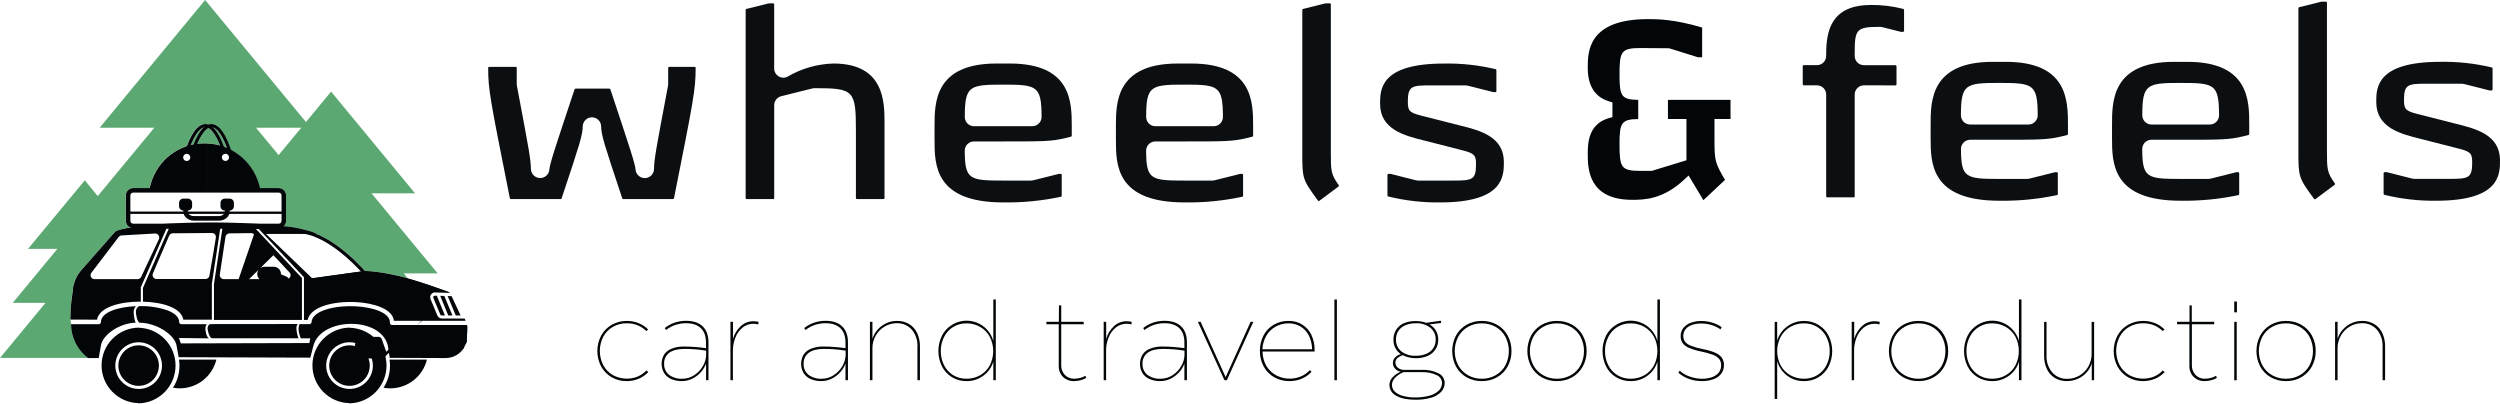 <svg width="235" height="38" viewBox="0 0 235 38" fill="none" xmlns="http://www.w3.org/2000/svg">
<g clip-path="url(#clip0_166_1985)">
<g opacity="0.98">
<path opacity="0.98" d="M48.015 18.712H52.707C52.726 18.711 52.744 18.705 52.76 18.694C52.775 18.682 52.786 18.667 52.792 18.649C54.557 13.351 54.753 12.74 54.78 11.85C54.791 11.628 54.886 11.419 55.047 11.266C55.208 11.113 55.421 11.027 55.643 11.027C55.865 11.027 56.078 11.113 56.239 11.266C56.4 11.419 56.496 11.628 56.506 11.85C56.533 12.74 56.729 13.351 58.494 18.649C58.5 18.666 58.512 18.682 58.527 18.693C58.542 18.704 58.56 18.711 58.579 18.712H63.267C63.288 18.711 63.308 18.703 63.324 18.689C63.34 18.676 63.352 18.657 63.356 18.637C65.23 9.216 65.38 8.445 65.392 6.376C65.393 6.364 65.391 6.352 65.386 6.341C65.382 6.33 65.375 6.32 65.366 6.311C65.358 6.303 65.348 6.296 65.336 6.292C65.325 6.287 65.313 6.285 65.301 6.285H62.901C62.877 6.285 62.854 6.295 62.837 6.311C62.82 6.328 62.81 6.35 62.809 6.374V7.896C62.81 7.952 62.805 8.006 62.793 8.06C61.644 14.153 61.496 14.943 61.478 15.888C61.474 16.11 61.386 16.322 61.231 16.481C61.076 16.639 60.866 16.733 60.644 16.742C60.422 16.75 60.205 16.674 60.038 16.528C59.871 16.382 59.766 16.177 59.745 15.957C59.684 15.349 59.316 14.226 57.373 8.392C57.367 8.374 57.355 8.358 57.339 8.346C57.324 8.335 57.305 8.328 57.286 8.328H54.096C54.077 8.329 54.058 8.335 54.043 8.347C54.028 8.358 54.017 8.374 54.011 8.392C52.067 14.226 51.699 15.343 51.638 15.957C51.618 16.17 51.518 16.368 51.36 16.512C51.201 16.656 50.994 16.736 50.78 16.736C50.552 16.736 50.334 16.648 50.17 16.49C50.007 16.331 49.912 16.115 49.906 15.888C49.887 14.936 49.74 14.153 48.588 8.058C48.578 8.005 48.573 7.951 48.574 7.896V6.374C48.573 6.35 48.563 6.328 48.546 6.311C48.529 6.295 48.506 6.285 48.483 6.285H45.981C45.969 6.285 45.957 6.287 45.947 6.292C45.936 6.296 45.926 6.303 45.918 6.311C45.9 6.329 45.89 6.352 45.89 6.376C45.89 8.445 46.052 9.21 47.926 18.637C47.93 18.657 47.942 18.676 47.958 18.689C47.974 18.703 47.994 18.711 48.015 18.712Z" fill="#020608"/>
<path opacity="0.98" d="M83.055 18.712C83.078 18.712 83.101 18.702 83.117 18.685C83.134 18.669 83.144 18.646 83.144 18.622V11.556C83.144 9.605 83.144 5.971 78.344 5.971C76.838 6.012 75.366 6.43 74.063 7.186C73.933 7.263 73.786 7.303 73.635 7.303C73.484 7.303 73.337 7.263 73.207 7.186C73.075 7.11 72.965 7.001 72.888 6.869C72.812 6.737 72.772 6.587 72.772 6.435V0.403C72.772 0.379 72.762 0.357 72.746 0.34C72.729 0.323 72.706 0.314 72.683 0.314H72.278L70.161 0.84C70.141 0.845 70.124 0.856 70.111 0.872C70.099 0.888 70.092 0.907 70.092 0.927V18.622C70.092 18.646 70.102 18.669 70.119 18.686C70.136 18.702 70.159 18.712 70.183 18.712H72.687C72.698 18.712 72.71 18.709 72.721 18.705C72.732 18.7 72.742 18.694 72.75 18.685C72.758 18.677 72.765 18.667 72.769 18.657C72.773 18.646 72.776 18.634 72.776 18.622V9.884C72.776 9.692 72.84 9.505 72.959 9.353C73.077 9.201 73.243 9.093 73.43 9.046L76.365 8.313C76.431 8.297 76.499 8.288 76.567 8.287C80.275 8.287 80.456 8.475 80.456 12.315V18.622C80.456 18.646 80.466 18.669 80.483 18.686C80.5 18.702 80.523 18.712 80.546 18.712H83.055Z" fill="#020608"/>
<path opacity="0.98" d="M94.923 5.971H93.666C87.847 5.971 87.847 9.663 87.847 11.87V13.127C87.847 15.477 87.847 19.027 94.296 19.027C96.123 19.054 97.947 18.875 99.734 18.495C99.754 18.49 99.771 18.478 99.784 18.462C99.796 18.446 99.802 18.426 99.801 18.406V16.432C99.801 16.42 99.799 16.409 99.795 16.398C99.79 16.387 99.784 16.377 99.775 16.369C99.767 16.361 99.757 16.354 99.746 16.35C99.736 16.345 99.724 16.343 99.712 16.343H99.54L97.111 16.95C97.045 16.966 96.977 16.974 96.909 16.974H94.296C91.108 16.974 90.699 16.871 90.687 14.163C90.686 14.049 90.708 13.937 90.752 13.831C90.795 13.726 90.859 13.63 90.939 13.55C91.019 13.469 91.115 13.405 91.219 13.361C91.325 13.318 91.437 13.295 91.551 13.295H94.296C98.03 13.295 98.808 13.295 100.099 12.991L100.678 12.845C100.697 12.84 100.713 12.829 100.726 12.814C100.738 12.799 100.744 12.78 100.745 12.76V11.847C100.745 9.647 100.745 5.971 94.923 5.971ZM97.644 11.611C97.564 11.691 97.47 11.755 97.365 11.798C97.261 11.841 97.149 11.864 97.036 11.864H91.551C91.438 11.863 91.326 11.841 91.222 11.797C91.118 11.754 91.023 11.691 90.944 11.611C90.783 11.449 90.692 11.231 90.691 11.003C90.691 8.068 91.11 7.955 94.3 7.955C97.49 7.955 97.899 8.068 97.909 11.003C97.904 11.233 97.808 11.451 97.644 11.611Z" fill="#020608"/>
<path opacity="0.98" d="M111.972 5.971H110.715C104.896 5.971 104.896 9.663 104.896 11.87V13.127C104.896 15.477 104.896 19.027 111.344 19.027C113.172 19.054 114.996 18.875 116.783 18.495C116.803 18.49 116.82 18.478 116.832 18.462C116.845 18.446 116.851 18.426 116.85 18.406V16.432C116.85 16.408 116.841 16.386 116.824 16.369C116.807 16.352 116.785 16.343 116.761 16.343H116.589L114.16 16.95C114.094 16.966 114.026 16.974 113.958 16.974H111.344C108.156 16.974 107.748 16.871 107.735 14.163C107.735 14.049 107.757 13.937 107.801 13.831C107.844 13.726 107.907 13.63 107.988 13.55C108.068 13.469 108.163 13.405 108.268 13.361C108.373 13.318 108.486 13.295 108.6 13.295H111.344C115.079 13.295 115.856 13.295 117.15 12.991L117.727 12.845C117.746 12.84 117.762 12.829 117.774 12.814C117.786 12.799 117.793 12.78 117.793 12.76V11.847C117.793 9.647 117.793 5.971 111.972 5.971ZM114.698 11.611C114.619 11.691 114.525 11.755 114.42 11.798C114.316 11.841 114.204 11.864 114.091 11.864H108.6C108.487 11.863 108.375 11.841 108.271 11.797C108.167 11.754 108.072 11.691 107.992 11.611C107.832 11.449 107.741 11.231 107.739 11.003C107.739 8.068 108.158 7.955 111.349 7.955C114.539 7.955 114.947 8.068 114.956 11.003C114.954 11.232 114.861 11.45 114.698 11.611Z" fill="#020608"/>
<path opacity="0.98" d="M124.602 0.318H124.58L122.483 0.842C122.464 0.847 122.447 0.859 122.434 0.874C122.422 0.89 122.416 0.909 122.416 0.929V14.289C122.416 16.801 122.416 16.847 123.888 18.855C123.895 18.866 123.904 18.874 123.915 18.881C123.926 18.887 123.938 18.892 123.95 18.894C123.962 18.895 123.973 18.895 123.984 18.892C123.995 18.889 124.006 18.884 124.015 18.878L125.823 17.531C125.841 17.517 125.854 17.496 125.857 17.472C125.861 17.449 125.855 17.425 125.841 17.406C125.098 16.353 125.098 16.078 125.098 14.289V0.403C125.098 0.391 125.096 0.38 125.091 0.369C125.087 0.358 125.08 0.348 125.072 0.34C125.064 0.332 125.054 0.325 125.043 0.321C125.032 0.316 125.021 0.314 125.009 0.314L124.602 0.318Z" fill="#020608"/>
<path opacity="0.98" d="M130.499 18.47C132.097 18.863 133.739 19.05 135.385 19.027C141.364 19.027 141.364 16.551 141.364 15.222C141.364 12.825 139.085 12.256 137.255 11.799L133.954 10.961C132.608 10.619 132.335 10.556 132.335 9.59C132.335 8.074 132.683 8.026 134.529 8.026H137.767C137.836 8.026 137.904 8.035 137.97 8.052L140.371 8.659H140.573C140.585 8.659 140.596 8.657 140.607 8.652C140.618 8.648 140.628 8.641 140.636 8.633C140.644 8.625 140.651 8.615 140.655 8.604C140.66 8.593 140.662 8.582 140.662 8.57V6.593C140.662 6.572 140.656 6.553 140.644 6.537C140.632 6.521 140.615 6.509 140.595 6.504C138.995 6.119 137.352 5.941 135.707 5.975C129.728 5.975 129.728 8.433 129.728 9.752C129.728 12.181 132.035 12.752 133.889 13.214L137.128 14.04C138.474 14.384 138.747 14.454 138.747 15.41C138.747 16.928 138.399 16.974 136.553 16.974H133.314C133.246 16.974 133.178 16.966 133.112 16.95L130.711 16.343H130.509C130.485 16.343 130.463 16.352 130.446 16.369C130.429 16.386 130.42 16.408 130.42 16.432V18.383C130.42 18.405 130.428 18.426 130.443 18.442C130.457 18.458 130.477 18.468 130.499 18.47Z" fill="#020608"/>
<path opacity="0.98" d="M178.182 8.026C178.206 8.025 178.229 8.015 178.245 7.998C178.262 7.981 178.271 7.958 178.271 7.935V6.218C178.271 6.194 178.262 6.171 178.245 6.154C178.229 6.137 178.206 6.128 178.182 6.127H175.207C174.978 6.127 174.758 6.036 174.596 5.875C174.434 5.713 174.343 5.494 174.342 5.265V5.113C174.342 2.818 174.427 2.526 176.615 2.526L176.866 2.536L178.688 2.994H178.891C178.914 2.994 178.937 2.984 178.954 2.968C178.971 2.951 178.981 2.928 178.982 2.905V0.925C178.981 0.904 178.973 0.885 178.96 0.869C178.947 0.853 178.929 0.842 178.909 0.838C177.93 0.585 176.922 0.46 175.911 0.465C172.166 0.465 171.66 2.814 171.66 5.109V5.261C171.66 5.49 171.568 5.709 171.406 5.871C171.244 6.032 171.025 6.123 170.796 6.123H169.549C169.525 6.123 169.502 6.133 169.485 6.15C169.468 6.167 169.458 6.19 169.458 6.214V7.931C169.458 7.955 169.468 7.978 169.485 7.995C169.502 8.012 169.525 8.022 169.549 8.022H170.796C171.025 8.022 171.245 8.113 171.407 8.275C171.569 8.437 171.66 8.657 171.66 8.886V18.46C171.66 18.484 171.67 18.507 171.686 18.524C171.703 18.541 171.726 18.551 171.749 18.551H174.253C174.277 18.551 174.3 18.541 174.316 18.524C174.333 18.507 174.342 18.484 174.342 18.46V8.886C174.342 8.657 174.433 8.437 174.595 8.275C174.758 8.113 174.977 8.022 175.207 8.022L178.182 8.026Z" fill="#020608"/>
<path opacity="0.98" d="M188.558 5.813H187.301C181.479 5.813 181.479 9.508 181.479 11.712V12.971C181.479 15.319 181.479 18.869 187.93 18.869C189.758 18.896 191.582 18.718 193.369 18.339C193.389 18.333 193.405 18.322 193.418 18.305C193.43 18.289 193.436 18.27 193.436 18.25V16.276C193.436 16.253 193.427 16.23 193.41 16.213C193.394 16.196 193.371 16.186 193.347 16.185H193.183L190.754 16.793C190.688 16.81 190.62 16.819 190.552 16.819H187.941C184.751 16.819 184.344 16.713 184.332 14.007C184.331 13.893 184.353 13.78 184.396 13.675C184.439 13.569 184.503 13.474 184.583 13.393C184.663 13.312 184.759 13.248 184.864 13.204C184.969 13.16 185.082 13.137 185.196 13.137H187.941C191.675 13.137 192.452 13.137 193.744 12.833L194.321 12.69C194.34 12.685 194.357 12.673 194.37 12.658C194.382 12.642 194.389 12.623 194.39 12.602V11.692C194.379 9.489 194.379 5.813 188.558 5.813ZM191.284 11.451C191.205 11.531 191.11 11.595 191.006 11.638C190.902 11.681 190.79 11.704 190.677 11.704H185.188C185.075 11.704 184.963 11.681 184.859 11.638C184.755 11.594 184.66 11.531 184.58 11.451C184.42 11.29 184.329 11.071 184.327 10.844C184.327 7.908 184.744 7.795 187.937 7.795C191.129 7.795 191.535 7.908 191.544 10.844C191.543 10.957 191.52 11.069 191.475 11.173C191.431 11.277 191.366 11.372 191.284 11.451Z" fill="#020608"/>
<path opacity="0.98" d="M205.607 5.813H204.35C198.53 5.813 198.53 9.508 198.53 11.712V12.971C198.53 15.319 198.53 18.869 204.979 18.869C206.806 18.896 208.631 18.718 210.418 18.339C210.437 18.333 210.454 18.322 210.466 18.305C210.478 18.289 210.485 18.27 210.485 18.25V16.276C210.485 16.253 210.476 16.23 210.459 16.213C210.442 16.196 210.42 16.186 210.396 16.185H210.224L207.795 16.793C207.729 16.81 207.661 16.819 207.592 16.819H204.979C201.791 16.819 201.382 16.713 201.37 14.007C201.37 13.893 201.392 13.78 201.435 13.675C201.478 13.569 201.541 13.474 201.622 13.393C201.702 13.312 201.797 13.248 201.903 13.204C202.008 13.16 202.121 13.137 202.234 13.137H204.979C208.714 13.137 209.491 13.137 210.782 12.833L211.359 12.69C211.379 12.685 211.396 12.673 211.409 12.658C211.421 12.642 211.428 12.623 211.428 12.602V11.692C211.428 9.489 211.428 5.813 205.607 5.813ZM208.333 11.451C208.254 11.531 208.159 11.595 208.055 11.638C207.951 11.681 207.839 11.704 207.726 11.704H202.236C202.124 11.704 202.012 11.681 201.908 11.638C201.803 11.594 201.709 11.531 201.629 11.451C201.468 11.29 201.377 11.071 201.376 10.844C201.376 7.908 201.795 7.795 204.985 7.795C208.175 7.795 208.584 7.908 208.592 10.844C208.592 10.957 208.568 11.069 208.524 11.173C208.479 11.277 208.415 11.372 208.333 11.451Z" fill="#020608"/>
<path opacity="0.98" d="M218.236 0.156H218.216L216.119 0.68C216.099 0.685 216.082 0.696 216.069 0.712C216.057 0.728 216.05 0.747 216.05 0.767V14.127C216.05 16.638 216.05 16.687 217.523 18.695C217.538 18.715 217.56 18.727 217.584 18.731C217.608 18.735 217.632 18.729 217.651 18.715L219.458 17.369C219.477 17.355 219.49 17.334 219.493 17.31C219.496 17.287 219.491 17.263 219.477 17.244C218.734 16.191 218.734 15.916 218.734 14.127V0.245C218.734 0.221 218.724 0.199 218.708 0.182C218.691 0.165 218.668 0.156 218.645 0.156H218.236Z" fill="#020608"/>
<path opacity="0.98" d="M224.132 18.314C225.732 18.706 227.374 18.892 229.021 18.869C235 18.869 235 16.395 235 15.066C235 12.667 232.721 12.098 230.891 11.643L227.594 10.805C226.248 10.461 225.974 10.4 225.974 9.434C225.974 7.916 226.322 7.868 228.168 7.868H231.407C231.475 7.869 231.543 7.877 231.61 7.894L234.01 8.501H234.213C234.236 8.501 234.259 8.491 234.276 8.474C234.292 8.457 234.302 8.434 234.302 8.41V6.431C234.302 6.41 234.295 6.391 234.283 6.375C234.271 6.359 234.254 6.347 234.235 6.341C232.635 5.957 230.992 5.779 229.347 5.813C223.367 5.813 223.367 8.27 223.367 9.59C223.367 12.019 225.675 12.59 227.529 13.053L230.767 13.879C232.114 14.222 232.387 14.284 232.387 15.25C232.387 16.766 232.039 16.814 230.193 16.814H226.954C226.886 16.814 226.818 16.805 226.752 16.788L224.351 16.181H224.149C224.125 16.181 224.102 16.191 224.085 16.208C224.069 16.225 224.059 16.248 224.059 16.272V18.221C224.059 18.243 224.066 18.264 224.079 18.281C224.092 18.298 224.111 18.31 224.132 18.314Z" fill="#020608"/>
</g>
<path d="M153.41 18.782C154.487 18.782 156.29 18.782 158.322 16.875L158.727 16.497L160.118 18.816L162.154 16.908C161.186 15.288 161.162 15.056 161.162 13.046V11.189H162.67V9.39H156.786V11.189H158.527V15.064L155.264 16.064H154.221C152.357 16.064 152.234 15.74 152.234 13.481C152.234 11.527 152.436 11.214 153.993 11.191V9.388C152.436 9.364 152.234 9.052 152.234 7.099C152.234 4.84 152.357 4.516 154.221 4.516L156.899 4.536L159.62 5.386H160.002V2.589C157.343 1.797 155.768 1.797 154.916 1.797C149.248 1.797 149.248 4.886 149.248 6.372C149.248 8.05 149.91 9.109 151.216 9.515L151.568 9.627V11.009L151.207 11.113C149.248 11.685 149.248 13.584 149.248 14.497C149.258 15.778 149.258 18.782 153.41 18.782Z" fill="#020608"/>
<path d="M58.925 35.825C58.424 35.834 57.931 35.709 57.496 35.461C57.08 35.221 56.738 34.871 56.508 34.449C56.271 34.002 56.148 33.503 56.148 32.997C56.148 32.49 56.271 31.992 56.508 31.544C56.739 31.122 57.082 30.772 57.5 30.532C57.937 30.284 58.432 30.157 58.935 30.166C59.304 30.165 59.67 30.234 60.014 30.368C60.359 30.502 60.671 30.71 60.928 30.976L60.755 31.119C60.515 30.881 60.23 30.694 59.916 30.569C59.6 30.447 59.264 30.386 58.925 30.389C58.468 30.38 58.017 30.494 57.619 30.718C57.236 30.936 56.922 31.256 56.712 31.644C56.497 32.06 56.384 32.522 56.384 32.991C56.384 33.459 56.497 33.921 56.712 34.338C56.922 34.725 57.236 35.045 57.619 35.263C57.969 35.452 58.357 35.563 58.754 35.587C59.151 35.612 59.549 35.55 59.92 35.407C60.239 35.272 60.526 35.072 60.765 34.822L60.939 34.975C60.683 35.249 60.371 35.465 60.024 35.607C59.676 35.752 59.302 35.827 58.925 35.825Z" fill="#020608"/>
<path d="M64.087 35.825C63.739 35.831 63.394 35.762 63.075 35.623C62.806 35.505 62.58 35.31 62.423 35.062C62.271 34.8 62.191 34.502 62.191 34.199C62.191 33.896 62.271 33.598 62.423 33.336C62.595 33.08 62.843 32.884 63.132 32.775C63.498 32.633 63.89 32.564 64.283 32.573C64.979 32.577 65.673 32.628 66.362 32.727V32.202C66.362 31.607 66.2 31.154 65.878 30.846C65.556 30.538 65.093 30.383 64.49 30.383C64.15 30.381 63.813 30.434 63.492 30.542C63.172 30.651 62.873 30.812 62.607 31.02L62.484 30.836C62.765 30.614 63.082 30.441 63.421 30.326C63.766 30.211 64.127 30.154 64.49 30.156C65.168 30.156 65.69 30.332 66.052 30.68C66.415 31.028 66.597 31.538 66.597 32.202V35.74H66.37V34.176C66.268 34.457 66.114 34.717 65.917 34.943C65.695 35.201 65.427 35.414 65.125 35.57C64.806 35.74 64.449 35.828 64.087 35.825ZM64.127 35.601C64.532 35.605 64.928 35.487 65.263 35.261C65.597 35.044 65.874 34.751 66.073 34.407C66.257 34.1 66.361 33.752 66.376 33.395V32.963C66.046 32.909 65.716 32.868 65.388 32.84C65.061 32.812 64.706 32.799 64.33 32.799C63.713 32.799 63.241 32.919 62.913 33.16C62.752 33.281 62.623 33.44 62.538 33.623C62.454 33.806 62.416 34.007 62.429 34.208C62.42 34.399 62.456 34.59 62.532 34.765C62.609 34.941 62.724 35.096 62.87 35.22C63.232 35.49 63.677 35.625 64.127 35.601Z" fill="#020608"/>
<path d="M68.662 35.74V30.249H68.901V31.852C69.028 31.403 69.273 30.997 69.611 30.676C69.937 30.362 70.374 30.19 70.826 30.198C70.985 30.201 71.143 30.218 71.3 30.249L71.279 30.496C71.131 30.458 70.979 30.436 70.826 30.433C70.451 30.428 70.087 30.556 69.798 30.793C69.497 31.044 69.265 31.368 69.126 31.734C68.971 32.12 68.892 32.533 68.893 32.949V35.74H68.662Z" fill="#020608"/>
<path d="M77.199 35.825C76.851 35.831 76.506 35.762 76.187 35.623C75.919 35.505 75.692 35.31 75.535 35.062C75.384 34.8 75.304 34.502 75.304 34.199C75.304 33.896 75.384 33.598 75.535 33.336C75.708 33.08 75.955 32.884 76.244 32.775C76.611 32.633 77.002 32.564 77.395 32.573C78.091 32.577 78.786 32.628 79.474 32.727V32.202C79.474 31.607 79.312 31.154 78.991 30.846C78.669 30.538 78.205 30.383 77.602 30.383C77.263 30.381 76.926 30.434 76.604 30.542C76.284 30.651 75.985 30.812 75.719 31.02L75.596 30.836C75.877 30.614 76.194 30.441 76.533 30.326C76.878 30.211 77.239 30.154 77.602 30.156C78.28 30.156 78.802 30.332 79.165 30.68C79.527 31.028 79.709 31.538 79.709 32.202V35.74H79.474V34.176C79.372 34.457 79.218 34.717 79.021 34.943C78.8 35.201 78.531 35.414 78.23 35.57C77.912 35.739 77.558 35.827 77.199 35.825ZM77.24 35.601C77.644 35.605 78.04 35.487 78.375 35.261C78.709 35.044 78.987 34.751 79.185 34.407C79.369 34.1 79.473 33.752 79.489 33.395V32.963C79.159 32.909 78.829 32.868 78.501 32.84C78.173 32.812 77.819 32.799 77.442 32.799C76.825 32.799 76.353 32.919 76.025 33.16C75.864 33.281 75.735 33.44 75.651 33.623C75.566 33.806 75.529 34.007 75.541 34.208C75.533 34.399 75.568 34.59 75.645 34.765C75.721 34.941 75.837 35.096 75.983 35.22C76.344 35.49 76.788 35.624 77.238 35.601H77.24Z" fill="#020608"/>
<path d="M81.772 35.74V30.249H82.009V31.852C82.099 31.544 82.255 31.261 82.467 31.02C82.69 30.758 82.966 30.546 83.276 30.398C83.6 30.242 83.955 30.163 84.315 30.166C84.715 30.156 85.11 30.258 85.456 30.459C85.783 30.66 86.043 30.951 86.207 31.297C86.393 31.696 86.484 32.132 86.475 32.572V35.74H86.238V32.583C86.267 32.004 86.079 31.436 85.709 30.989C85.533 30.79 85.314 30.632 85.069 30.527C84.824 30.422 84.559 30.373 84.293 30.382C83.894 30.381 83.503 30.488 83.161 30.692C82.812 30.896 82.523 31.188 82.323 31.54C82.113 31.904 82.005 32.317 82.009 32.736V35.74H81.772Z" fill="#020608"/>
<path d="M90.852 35.825C90.374 35.832 89.904 35.706 89.493 35.461C89.091 35.218 88.763 34.868 88.548 34.449C88.324 33.997 88.208 33.5 88.208 32.996C88.208 32.492 88.324 31.994 88.548 31.542C88.764 31.124 89.091 30.774 89.493 30.53C89.837 30.319 90.225 30.189 90.627 30.153C91.029 30.117 91.434 30.175 91.811 30.322C92.186 30.469 92.523 30.701 92.794 31C93.065 31.299 93.263 31.658 93.372 32.046V28.15H93.606V35.74H93.372V33.992C93.216 34.526 92.886 34.992 92.434 35.317C91.976 35.655 91.421 35.833 90.852 35.825ZM90.852 35.601C91.306 35.607 91.753 35.491 92.147 35.265C92.527 35.047 92.837 34.726 93.042 34.34C93.252 33.925 93.362 33.466 93.362 33.001C93.362 32.535 93.252 32.077 93.042 31.662C92.835 31.276 92.525 30.956 92.147 30.737C91.754 30.508 91.306 30.39 90.852 30.397C90.417 30.387 89.989 30.501 89.617 30.725C89.245 30.948 88.943 31.273 88.749 31.662C88.536 32.075 88.428 32.533 88.435 32.998C88.427 33.466 88.535 33.929 88.749 34.346C88.943 34.728 89.24 35.048 89.607 35.271C89.986 35.495 90.421 35.609 90.862 35.601H90.852Z" fill="#020608"/>
<path d="M100.981 35.825C100.788 35.834 100.595 35.803 100.414 35.736C100.233 35.669 100.067 35.567 99.926 35.435C99.788 35.296 99.681 35.131 99.611 34.948C99.542 34.766 99.511 34.571 99.521 34.376V30.478H98.359V30.251H99.531L99.543 28.709H99.758V30.251H101.867V30.478H99.756V34.324C99.749 34.493 99.775 34.662 99.834 34.821C99.893 34.98 99.984 35.125 100.1 35.248C100.215 35.364 100.353 35.455 100.504 35.515C100.655 35.575 100.818 35.604 100.981 35.599C101.171 35.597 101.361 35.571 101.545 35.522C101.717 35.481 101.88 35.413 102.029 35.319L102.1 35.522C101.942 35.623 101.768 35.697 101.586 35.738C101.389 35.793 101.185 35.822 100.981 35.825Z" fill="#020608"/>
<path d="M103.746 35.74V30.249H103.983V31.852C104.11 31.404 104.355 30.998 104.691 30.676C105.017 30.362 105.454 30.191 105.906 30.198C106.065 30.201 106.223 30.218 106.38 30.249L106.357 30.495C106.21 30.457 106.058 30.436 105.906 30.433C105.531 30.428 105.167 30.556 104.878 30.793C104.575 31.043 104.343 31.368 104.204 31.734C104.05 32.121 103.972 32.533 103.973 32.949V35.74H103.746Z" fill="#020608"/>
<path d="M109.051 35.825C108.703 35.831 108.358 35.762 108.039 35.623C107.77 35.505 107.542 35.31 107.385 35.062C107.236 34.799 107.158 34.5 107.16 34.197C107.162 33.894 107.244 33.597 107.397 33.336C107.568 33.079 107.816 32.883 108.105 32.775C108.472 32.633 108.864 32.564 109.257 32.573C109.952 32.577 110.646 32.628 111.334 32.727V32.202C111.334 31.607 111.174 31.154 110.85 30.846C110.526 30.538 110.067 30.383 109.464 30.383C109.124 30.381 108.787 30.434 108.466 30.542C108.146 30.65 107.847 30.812 107.581 31.02L107.458 30.836C107.738 30.613 108.054 30.441 108.393 30.326C108.738 30.211 109.1 30.154 109.464 30.156C110.142 30.156 110.662 30.332 111.026 30.68C111.391 31.028 111.571 31.538 111.571 32.202V35.74H111.334V34.176C111.233 34.458 111.08 34.718 110.883 34.943C110.661 35.2 110.392 35.413 110.091 35.57C109.771 35.741 109.413 35.828 109.051 35.825ZM109.093 35.601C109.497 35.605 109.893 35.486 110.229 35.261C110.563 35.045 110.841 34.752 111.038 34.407C111.224 34.101 111.329 33.752 111.342 33.395V32.963C111.014 32.909 110.684 32.868 110.356 32.84C110.028 32.812 109.672 32.799 109.296 32.799C108.679 32.799 108.207 32.919 107.879 33.16C107.718 33.281 107.589 33.44 107.505 33.623C107.421 33.806 107.384 34.007 107.397 34.208C107.388 34.399 107.423 34.59 107.499 34.766C107.576 34.941 107.692 35.097 107.838 35.22C108.199 35.49 108.643 35.625 109.093 35.601Z" fill="#020608"/>
<path d="M115.097 35.74L112.6 30.248H112.857L115.211 35.451L117.557 30.248H117.814L115.324 35.74H115.097Z" fill="#020608"/>
<path d="M121.206 35.825C120.704 35.833 120.209 35.707 119.771 35.461C119.355 35.222 119.013 34.871 118.785 34.449C118.545 34.003 118.423 33.504 118.429 32.997C118.421 32.492 118.536 31.992 118.765 31.542C118.98 31.12 119.311 30.768 119.721 30.53C120.151 30.281 120.641 30.154 121.137 30.164C121.583 30.156 122.021 30.274 122.403 30.504C122.777 30.736 123.078 31.071 123.267 31.469C123.481 31.926 123.586 32.426 123.575 32.931C123.577 32.949 123.577 32.968 123.575 32.987C123.572 33.006 123.572 33.025 123.575 33.044H118.68C118.68 33.504 118.797 33.957 119.02 34.36C119.234 34.74 119.55 35.053 119.931 35.264C120.29 35.459 120.689 35.571 121.097 35.591C121.505 35.611 121.912 35.54 122.289 35.382C122.606 35.247 122.891 35.045 123.123 34.791L123.287 34.947C123.035 35.226 122.724 35.447 122.378 35.594C122.008 35.751 121.609 35.829 121.206 35.825ZM123.336 32.833C123.332 32.386 123.229 31.944 123.032 31.542C122.858 31.192 122.589 30.898 122.255 30.694C121.916 30.493 121.528 30.39 121.133 30.396C120.699 30.389 120.27 30.497 119.891 30.71C119.53 30.916 119.232 31.214 119.026 31.574C118.808 31.96 118.685 32.391 118.666 32.833H123.336Z" fill="#020608"/>
<path d="M125.433 35.74V28.152H125.669V35.74H125.433Z" fill="#020608"/>
<path d="M133.011 37.574C132.264 37.574 131.675 37.449 131.246 37.2C131.056 37.107 130.895 36.964 130.782 36.785C130.668 36.606 130.607 36.399 130.604 36.188C130.608 35.924 130.711 35.671 130.892 35.479C131.105 35.244 131.369 35.061 131.663 34.943C131.455 34.906 131.265 34.799 131.125 34.641C130.992 34.49 130.923 34.292 130.934 34.091C130.937 33.907 131.009 33.732 131.137 33.601C131.283 33.447 131.47 33.339 131.675 33.289C131.454 33.138 131.274 32.934 131.154 32.694C131.033 32.455 130.976 32.189 130.987 31.921C130.975 31.595 131.063 31.273 131.238 30.999C131.414 30.724 131.668 30.509 131.969 30.382C132.322 30.237 132.702 30.168 133.084 30.18C133.418 30.173 133.749 30.23 134.062 30.346L135.44 30.144L135.471 30.36L134.369 30.494C134.622 30.629 134.832 30.831 134.977 31.079C135.123 31.335 135.198 31.627 135.193 31.923C135.201 32.248 135.112 32.568 134.935 32.841C134.759 33.114 134.505 33.328 134.205 33.455C133.858 33.605 133.483 33.678 133.104 33.67C132.677 33.68 132.253 33.585 131.872 33.392C131.675 33.444 131.494 33.541 131.341 33.676C131.288 33.725 131.245 33.785 131.216 33.851C131.187 33.918 131.172 33.99 131.171 34.062C131.169 34.158 131.188 34.252 131.227 34.339C131.267 34.426 131.325 34.503 131.398 34.564C131.568 34.706 131.785 34.778 132.005 34.767H133.671C134.21 34.74 134.746 34.853 135.228 35.097C135.397 35.177 135.541 35.303 135.642 35.461C135.743 35.619 135.797 35.802 135.798 35.989C135.802 36.305 135.682 36.61 135.464 36.84C135.198 37.108 134.865 37.299 134.499 37.394C134.015 37.527 133.513 37.587 133.011 37.574ZM133.011 37.358C133.467 37.366 133.922 37.311 134.363 37.194C134.692 37.113 134.994 36.95 135.242 36.72C135.34 36.626 135.419 36.513 135.471 36.388C135.524 36.262 135.551 36.127 135.55 35.991C135.545 35.832 135.494 35.677 135.402 35.546C135.311 35.415 135.183 35.314 135.035 35.255C134.598 35.054 134.119 34.961 133.639 34.983H131.93C131.625 35.106 131.349 35.292 131.121 35.528C130.951 35.698 130.852 35.926 130.843 36.165C130.842 36.284 130.864 36.401 130.909 36.511C130.954 36.62 131.02 36.72 131.104 36.803C131.316 36.999 131.575 37.139 131.855 37.208C132.232 37.312 132.621 37.364 133.011 37.36V37.358ZM133.092 33.441C133.431 33.448 133.767 33.385 134.08 33.255C134.343 33.147 134.568 32.965 134.728 32.73C134.883 32.49 134.962 32.207 134.954 31.921C134.962 31.709 134.921 31.497 134.834 31.304C134.746 31.11 134.615 30.94 134.45 30.805C134.061 30.511 133.58 30.363 133.092 30.389C132.751 30.38 132.412 30.443 132.096 30.573C131.833 30.682 131.608 30.866 131.449 31.103C131.294 31.344 131.215 31.626 131.222 31.913C131.213 32.126 131.254 32.338 131.341 32.533C131.429 32.728 131.56 32.899 131.726 33.034C132.12 33.325 132.603 33.468 133.092 33.441Z" fill="#020608"/>
<path d="M139.282 35.825C138.78 35.834 138.286 35.708 137.849 35.461C137.432 35.222 137.09 34.872 136.861 34.449C136.628 34 136.507 33.502 136.507 32.997C136.507 32.491 136.628 31.993 136.861 31.544C137.09 31.122 137.432 30.771 137.849 30.532C138.285 30.284 138.78 30.157 139.282 30.166C139.786 30.158 140.282 30.283 140.723 30.526C141.144 30.763 141.489 31.114 141.719 31.538C141.963 31.982 142.087 32.481 142.079 32.988C142.088 33.498 141.964 34.001 141.719 34.449C141.488 34.873 141.143 35.223 140.723 35.461C140.284 35.708 139.786 35.834 139.282 35.825ZM139.294 35.601C139.751 35.606 140.202 35.49 140.6 35.265C140.984 35.049 141.3 34.728 141.509 34.34C141.722 33.925 141.833 33.467 141.833 33.001C141.833 32.535 141.722 32.076 141.509 31.662C141.3 31.271 140.985 30.948 140.6 30.731C140.198 30.505 139.743 30.39 139.282 30.397C138.825 30.389 138.374 30.505 137.976 30.731C137.597 30.952 137.284 31.271 137.072 31.656C136.856 32.07 136.744 32.531 136.744 32.998C136.744 33.465 136.856 33.925 137.072 34.34C137.284 34.726 137.6 35.046 137.983 35.265C138.382 35.492 138.835 35.608 139.294 35.601Z" fill="#020608"/>
<path d="M146.346 35.825C145.844 35.834 145.349 35.708 144.912 35.461C144.495 35.222 144.153 34.872 143.925 34.449C143.692 34 143.57 33.502 143.57 32.997C143.57 32.491 143.692 31.993 143.925 31.544C144.153 31.122 144.495 30.771 144.912 30.532C145.349 30.284 145.844 30.157 146.346 30.166C146.849 30.158 147.346 30.283 147.787 30.526C148.207 30.763 148.553 31.114 148.783 31.538C149.026 31.982 149.15 32.481 149.143 32.988C149.151 33.498 149.027 34.001 148.783 34.449C148.552 34.873 148.207 35.223 147.787 35.461C147.347 35.708 146.85 35.834 146.346 35.825ZM146.358 35.601C146.815 35.606 147.265 35.49 147.663 35.265C148.048 35.049 148.363 34.728 148.572 34.34C148.785 33.925 148.896 33.467 148.896 33.001C148.896 32.535 148.785 32.076 148.572 31.662C148.364 31.271 148.049 30.948 147.663 30.731C147.261 30.505 146.807 30.39 146.346 30.397C145.888 30.389 145.437 30.505 145.04 30.731C144.66 30.952 144.348 31.271 144.135 31.656C143.92 32.07 143.807 32.531 143.807 32.998C143.807 33.465 143.92 33.925 144.135 34.34C144.347 34.727 144.663 35.047 145.046 35.265C145.446 35.492 145.898 35.608 146.358 35.601Z" fill="#020608"/>
<path d="M153.276 35.825C152.799 35.832 152.33 35.706 151.92 35.461C151.516 35.219 151.188 34.868 150.973 34.449C150.75 33.997 150.635 33.5 150.635 32.996C150.635 32.492 150.75 31.995 150.973 31.542C151.188 31.123 151.516 30.773 151.92 30.53C152.264 30.318 152.652 30.189 153.054 30.152C153.456 30.116 153.861 30.173 154.237 30.32C154.613 30.467 154.949 30.7 155.22 31C155.491 31.299 155.688 31.657 155.796 32.046V28.15H156.033V35.74H155.796V33.992C155.642 34.526 155.313 34.993 154.861 35.317C154.402 35.655 153.846 35.833 153.276 35.825ZM153.286 35.601C153.741 35.607 154.188 35.491 154.582 35.265C154.961 35.047 155.272 34.726 155.477 34.34C155.687 33.925 155.796 33.466 155.796 33.001C155.796 32.535 155.687 32.077 155.477 31.662C155.27 31.276 154.96 30.956 154.582 30.737C154.189 30.508 153.741 30.39 153.286 30.397C152.852 30.387 152.425 30.501 152.053 30.725C151.681 30.949 151.38 31.274 151.185 31.662C150.972 32.074 150.864 32.533 150.872 32.998C150.863 33.466 150.971 33.929 151.185 34.346C151.379 34.728 151.677 35.049 152.044 35.271C152.419 35.494 152.85 35.608 153.286 35.601Z" fill="#020608"/>
<path d="M159.961 35.825C159.547 35.826 159.135 35.754 158.746 35.611C158.385 35.484 158.051 35.288 157.765 35.034L157.888 34.85C158.165 35.095 158.488 35.282 158.839 35.398C159.2 35.53 159.581 35.599 159.965 35.601C160.295 35.608 160.624 35.557 160.936 35.451C161.182 35.369 161.4 35.22 161.564 35.02C161.714 34.824 161.793 34.582 161.787 34.336C161.795 34.124 161.732 33.915 161.606 33.745C161.451 33.565 161.25 33.43 161.026 33.354C160.674 33.223 160.313 33.121 159.945 33.05C159.544 32.973 159.151 32.857 158.773 32.704C158.531 32.612 158.321 32.453 158.165 32.247C158.038 32.049 157.974 31.818 157.981 31.583C157.977 31.317 158.062 31.057 158.222 30.844C158.4 30.619 158.637 30.448 158.906 30.35C159.235 30.227 159.584 30.167 159.935 30.174C160.285 30.174 160.634 30.227 160.969 30.33C161.282 30.419 161.577 30.565 161.837 30.761L161.724 30.963C161.475 30.782 161.197 30.645 160.902 30.558C160.589 30.46 160.263 30.41 159.935 30.409C159.625 30.403 159.316 30.451 159.024 30.552C158.793 30.63 158.588 30.77 158.433 30.957C158.3 31.132 158.229 31.345 158.23 31.564C158.223 31.76 158.278 31.953 158.388 32.115C158.536 32.291 158.728 32.425 158.945 32.502C159.296 32.637 159.659 32.74 160.03 32.809C160.437 32.877 160.835 32.991 161.216 33.149C161.465 33.247 161.684 33.41 161.849 33.621C161.987 33.824 162.058 34.066 162.052 34.311C162.059 34.601 161.971 34.886 161.801 35.121C161.619 35.361 161.371 35.542 161.086 35.641C160.725 35.77 160.344 35.833 159.961 35.825Z" fill="#020608"/>
<path d="M166.82 37.501V30.253H167.055V32.012C167.217 31.476 167.55 31.009 168.002 30.68C168.46 30.341 169.016 30.161 169.585 30.17C170.061 30.163 170.53 30.29 170.937 30.536C171.34 30.781 171.667 31.131 171.885 31.548C172.111 31.999 172.229 32.496 172.229 33.001C172.229 33.505 172.111 34.002 171.885 34.453C171.667 34.872 171.336 35.223 170.93 35.465C170.524 35.708 170.058 35.832 169.585 35.825C169.012 35.838 168.45 35.657 167.992 35.311C167.54 34.97 167.211 34.49 167.055 33.945V37.501H166.82ZM169.575 35.6C170.011 35.606 170.439 35.492 170.814 35.271C171.183 35.049 171.482 34.729 171.678 34.346C171.892 33.929 171.999 33.466 171.992 32.997C171.998 32.533 171.891 32.074 171.678 31.662C171.482 31.275 171.18 30.951 170.808 30.727C170.436 30.503 170.009 30.389 169.575 30.396C169.12 30.39 168.673 30.508 168.28 30.736C167.9 30.957 167.589 31.279 167.381 31.666C167.167 32.079 167.055 32.537 167.055 33.002C167.055 33.468 167.167 33.926 167.381 34.34C167.588 34.726 167.899 35.047 168.28 35.264C168.674 35.49 169.121 35.606 169.575 35.6Z" fill="#020608"/>
<path d="M174.059 35.74V30.249H174.295V31.852C174.421 31.403 174.666 30.997 175.004 30.676C175.33 30.362 175.766 30.191 176.218 30.198C176.377 30.201 176.536 30.218 176.692 30.249L176.67 30.495C176.522 30.457 176.371 30.436 176.218 30.433C175.844 30.428 175.479 30.555 175.19 30.793C174.888 31.043 174.656 31.368 174.516 31.734C174.363 32.121 174.284 32.533 174.285 32.949V35.74H174.059Z" fill="#020608"/>
<path d="M180.332 35.825C179.83 35.833 179.334 35.708 178.897 35.461C178.48 35.222 178.138 34.872 177.909 34.449C177.676 34 177.555 33.502 177.555 32.997C177.555 32.491 177.676 31.993 177.909 31.544C178.138 31.122 178.48 30.771 178.897 30.532C179.334 30.284 179.829 30.157 180.332 30.166C180.835 30.159 181.331 30.283 181.771 30.526C182.192 30.764 182.538 31.114 182.769 31.538C183.012 31.982 183.136 32.482 183.129 32.988C183.137 33.498 183.012 34.001 182.769 34.449C182.537 34.872 182.191 35.223 181.771 35.461C181.332 35.708 180.835 35.833 180.332 35.825ZM180.332 35.601C180.789 35.606 181.24 35.49 181.637 35.265C182.022 35.048 182.338 34.728 182.548 34.34C182.761 33.925 182.872 33.467 182.872 33.001C182.872 32.535 182.761 32.076 182.548 31.662C182.339 31.272 182.023 30.949 181.637 30.731C181.236 30.505 180.782 30.39 180.322 30.397C179.864 30.389 179.414 30.504 179.016 30.731C178.635 30.95 178.322 31.27 178.111 31.656C177.895 32.07 177.782 32.53 177.782 32.998C177.782 33.465 177.895 33.926 178.111 34.34C178.323 34.726 178.637 35.047 179.02 35.265C179.423 35.493 179.879 35.609 180.342 35.601H180.332Z" fill="#020608"/>
<path d="M187.263 35.825C186.785 35.832 186.315 35.706 185.905 35.461C185.501 35.219 185.174 34.868 184.959 34.449C184.736 33.997 184.619 33.5 184.619 32.996C184.619 32.492 184.736 31.994 184.959 31.542C185.174 31.124 185.501 30.773 185.905 30.53C186.248 30.318 186.636 30.189 187.038 30.152C187.44 30.116 187.845 30.173 188.221 30.32C188.597 30.467 188.934 30.7 189.205 31C189.475 31.299 189.672 31.657 189.781 32.046V28.15H190.018V35.74H189.781V33.992C189.627 34.526 189.297 34.993 188.846 35.317C188.387 35.655 187.832 35.833 187.263 35.825ZM187.263 35.601C187.717 35.607 188.164 35.491 188.558 35.265C188.937 35.047 189.247 34.726 189.453 34.34C189.662 33.924 189.771 33.466 189.771 33.001C189.771 32.536 189.662 32.077 189.453 31.662C189.246 31.277 188.936 30.957 188.558 30.737C188.165 30.508 187.717 30.39 187.263 30.397C186.828 30.387 186.4 30.501 186.028 30.725C185.656 30.948 185.355 31.273 185.16 31.662C184.947 32.075 184.839 32.533 184.846 32.998C184.839 33.466 184.946 33.929 185.16 34.346C185.354 34.728 185.652 35.048 186.018 35.271C186.397 35.496 186.832 35.61 187.273 35.601H187.263Z" fill="#020608"/>
<path d="M194.305 35.825C193.906 35.835 193.511 35.734 193.165 35.534C192.839 35.335 192.578 35.045 192.414 34.7C192.228 34.303 192.137 33.869 192.147 33.431V30.253H192.374V33.411C192.345 33.989 192.534 34.558 192.904 35.004C193.084 35.205 193.305 35.363 193.554 35.468C193.802 35.573 194.07 35.622 194.339 35.611C194.734 35.612 195.121 35.507 195.461 35.307C195.809 35.105 196.098 34.814 196.297 34.463C196.509 34.094 196.618 33.674 196.611 33.249V30.257H196.847V35.74H196.625V34.145C196.537 34.451 196.383 34.734 196.173 34.973C195.942 35.24 195.656 35.454 195.335 35.6C195.013 35.746 194.664 35.822 194.311 35.821L194.305 35.825Z" fill="#020608"/>
<path d="M201.462 35.825C200.961 35.834 200.468 35.708 200.033 35.461C199.617 35.22 199.276 34.87 199.045 34.449C198.808 34.002 198.685 33.503 198.685 32.997C198.685 32.49 198.808 31.992 199.045 31.544C199.276 31.122 199.62 30.771 200.039 30.532C200.475 30.284 200.97 30.157 201.472 30.166C201.842 30.165 202.208 30.234 202.553 30.368C202.898 30.502 203.21 30.71 203.468 30.976L203.292 31.119C203.052 30.881 202.767 30.694 202.454 30.569C202.137 30.447 201.801 30.386 201.462 30.389C201.005 30.381 200.554 30.495 200.156 30.718C199.773 30.935 199.459 31.256 199.251 31.644C199.035 32.059 198.921 32.522 198.921 32.991C198.921 33.46 199.035 33.922 199.251 34.338C199.46 34.725 199.774 35.046 200.156 35.263C200.507 35.452 200.894 35.562 201.292 35.587C201.69 35.612 202.088 35.55 202.46 35.407C202.778 35.272 203.065 35.073 203.302 34.822L203.478 34.975C203.222 35.249 202.91 35.464 202.563 35.607C202.214 35.752 201.84 35.826 201.462 35.825Z" fill="#020608"/>
<path d="M207.262 35.825C207.069 35.833 206.876 35.803 206.695 35.736C206.514 35.669 206.348 35.566 206.207 35.435C206.069 35.297 205.962 35.131 205.893 34.948C205.823 34.766 205.792 34.571 205.802 34.376V30.478H204.641V30.251H205.813V28.709H206.027V30.251H208.136V30.478H206.037V34.324C206.03 34.493 206.056 34.662 206.116 34.821C206.175 34.98 206.266 35.126 206.383 35.248C206.498 35.364 206.635 35.455 206.786 35.516C206.937 35.576 207.099 35.604 207.262 35.599C207.453 35.597 207.642 35.571 207.827 35.522C207.998 35.482 208.161 35.413 208.31 35.319L208.383 35.522C208.225 35.623 208.052 35.696 207.869 35.738C207.671 35.793 207.467 35.822 207.262 35.825Z" fill="#020608"/>
<path d="M210.018 29.358V28.346H210.273V29.358H210.018ZM210.018 35.745V30.253H210.252V35.74L210.018 35.745Z" fill="#020608"/>
<path d="M214.88 35.825C214.378 35.834 213.883 35.708 213.447 35.461C213.029 35.223 212.687 34.872 212.459 34.449C212.226 34 212.104 33.502 212.104 32.997C212.104 32.491 212.226 31.993 212.459 31.544C212.687 31.121 213.029 30.771 213.447 30.532C213.883 30.284 214.378 30.157 214.88 30.166C215.383 30.159 215.879 30.283 216.319 30.526C216.74 30.763 217.086 31.114 217.317 31.538C217.56 31.982 217.685 32.481 217.677 32.988C217.685 33.498 217.561 34.001 217.317 34.449C217.085 34.873 216.739 35.223 216.319 35.461C215.88 35.708 215.383 35.833 214.88 35.825ZM214.88 35.601C215.338 35.606 215.789 35.49 216.187 35.265C216.571 35.048 216.887 34.728 217.096 34.34C217.309 33.925 217.42 33.467 217.42 33.001C217.42 32.535 217.309 32.076 217.096 31.662C216.887 31.272 216.572 30.949 216.187 30.731C215.785 30.505 215.331 30.39 214.87 30.397C214.412 30.389 213.962 30.505 213.564 30.731C213.183 30.95 212.87 31.27 212.659 31.656C212.444 32.07 212.331 32.531 212.331 32.998C212.331 33.465 212.444 33.925 212.659 34.34C212.871 34.727 213.186 35.047 213.57 35.265C213.972 35.493 214.428 35.609 214.89 35.601H214.88Z" fill="#020608"/>
<path d="M219.497 35.74V30.249H219.734V31.852C219.824 31.544 219.98 31.261 220.191 31.02C220.415 30.758 220.69 30.546 221.001 30.398C221.325 30.242 221.68 30.163 222.039 30.166C222.44 30.156 222.835 30.258 223.181 30.459C223.507 30.66 223.768 30.951 223.932 31.297C224.118 31.696 224.209 32.132 224.199 32.572V35.74H223.962V32.583C223.992 32.004 223.803 31.435 223.432 30.989C223.255 30.79 223.037 30.632 222.792 30.527C222.547 30.422 222.281 30.372 222.015 30.382C221.617 30.381 221.226 30.488 220.884 30.692C220.534 30.896 220.245 31.188 220.046 31.54C219.836 31.904 219.727 32.317 219.732 32.736V35.74H219.497Z" fill="#020608"/>
<path d="M20.026 11.991C20.397 12.335 20.739 12.941 21.038 13.797C21.132 13.831 21.225 13.87 21.318 13.908C20.927 12.801 20.474 12.129 20.026 11.991Z" fill="#5CA872"/>
<path d="M18.53 13.525C18.744 13.497 18.959 13.482 19.174 13.48H19.285H19.401C19.833 13.493 20.262 13.557 20.678 13.673C20.336 12.792 19.955 12.222 19.577 12.031C19.218 12.22 18.858 12.732 18.53 13.525Z" fill="#5CA872"/>
<path d="M41.145 25.699L34.923 18.171H39.016L31.121 8.611L28.759 11.469L19.282 0L9.364 12.009H14.505L9.188 18.43L7.973 16.948L2.633 23.393H5.392L1.198 28.468H4.279L0 33.648H8.88H8.273C7.784 33.273 7.386 32.791 7.111 32.241C6.835 31.69 6.687 31.084 6.68 30.468L6.629 30.063V29.739C6.631 28.862 6.712 27.986 6.872 27.124C6.945 26.495 7.206 25.904 7.619 25.425L10.787 21.82C10.91 21.738 11.047 21.678 11.191 21.644C11.364 21.587 11.54 21.538 11.718 21.498L11.69 21.464H11.868C11.989 21.438 12.119 21.413 12.256 21.387C12.13 21.338 12.021 21.252 11.943 21.141C11.865 21.029 11.822 20.898 11.819 20.762V18.365C11.819 18.183 11.892 18.008 12.021 17.878C12.15 17.749 12.325 17.677 12.507 17.677H14.078C14.07 17.636 14.07 17.594 14.078 17.553L14.173 17.226C14.41 16.414 14.841 15.672 15.429 15.065C16.017 14.458 16.744 14.003 17.547 13.74C18.049 12.374 18.646 11.655 19.288 11.655C19.383 11.657 19.477 11.674 19.567 11.704C19.657 11.673 19.752 11.656 19.847 11.655C20.537 11.655 21.171 12.501 21.689 14.084C22.313 14.405 22.866 14.848 23.315 15.388C23.764 15.928 24.099 16.553 24.3 17.226L24.397 17.553C24.405 17.594 24.405 17.636 24.397 17.677H26.191C26.282 17.676 26.372 17.693 26.457 17.727C26.542 17.761 26.619 17.811 26.684 17.875C26.749 17.939 26.801 18.015 26.836 18.1C26.872 18.184 26.89 18.274 26.891 18.365V20.739C26.891 20.839 26.87 20.937 26.829 21.027C26.788 21.118 26.729 21.198 26.654 21.264L27.059 21.318H27.158C27.462 21.367 27.749 21.42 28.018 21.472C28.221 21.511 28.423 21.549 28.603 21.594H28.573C28.942 21.669 29.3 21.788 29.642 21.946C31.587 22.695 33.368 24.423 34.309 25.458H34.328C35.681 25.547 37.021 25.78 38.325 26.154L37.963 25.701L41.145 25.699ZM26.191 14.578L24.067 12.009H28.318L26.191 14.578Z" fill="#5CA872"/>
<path d="M17.926 13.633C18.011 13.613 18.096 13.596 18.183 13.58C18.47 12.839 18.79 12.305 19.126 11.993C18.715 12.121 18.296 12.698 17.926 13.633Z" fill="#5CA872"/>
<path d="M37.956 31.097V33.014L43.543 32.791C43.583 32.71 43.854 32.235 43.889 32.146L43.909 30.947L37.956 31.097Z" fill="#020608"/>
<path d="M19.713 30.466C19.65 30.513 19.599 30.574 19.564 30.644C19.529 30.714 19.511 30.792 19.511 30.87C19.511 31.073 19.677 31.723 19.901 31.797H28.081C27.956 31.668 27.86 31.03 27.86 30.848C27.862 30.709 27.902 30.574 27.978 30.457L19.713 30.466Z" fill="#020608"/>
<path d="M43.916 31.33L43.938 30.692L43.895 30.547H36.845C36.792 30.546 36.741 30.524 36.704 30.486C36.685 30.467 36.671 30.444 36.662 30.42C36.653 30.395 36.649 30.368 36.651 30.342C36.702 29.401 35.046 28.881 33.483 28.796C31.469 28.686 29.346 29.201 29.285 30.283C29.283 30.333 29.262 30.38 29.226 30.413C29.19 30.448 29.142 30.466 29.093 30.466H28.164C27.884 30.949 28.277 31.806 28.277 31.806H29.168L29.077 32.247L16.997 32.279L16.823 31.771L19.646 31.806C19.383 31.666 19.306 31.061 19.306 30.878C19.308 30.733 19.354 30.592 19.438 30.474H17.045C16.991 30.474 16.94 30.452 16.902 30.414C16.864 30.376 16.843 30.325 16.843 30.271C16.843 29.719 16.252 29.372 15.756 29.18C14.922 28.892 14.043 28.755 13.161 28.775H13.076C12.98 28.829 12.9 28.909 12.847 29.006C12.794 29.102 12.769 29.212 12.774 29.322C12.774 29.547 12.89 30.235 13.114 30.334C14.685 30.35 16.339 31.403 16.582 32.417L16.796 33.577L29.174 33.619L29.455 32.512C30.166 29.794 35.817 29.711 36.463 32.512L36.635 33.637L41.898 33.658C42.257 33.656 42.61 33.559 42.919 33.376C43.229 33.193 43.484 32.931 43.659 32.617H38.45V31.34L43.916 31.33Z" fill="#020608"/>
<path d="M12.775 28.779C11.082 28.848 9.487 29.358 9.487 30.273C9.487 30.327 9.466 30.378 9.428 30.416C9.39 30.454 9.339 30.476 9.285 30.476H6.674C6.681 31.092 6.828 31.698 7.104 32.25C7.38 32.801 7.778 33.282 8.267 33.657H9.279L9.481 32.514C9.623 31.471 11.208 30.378 12.764 30.326C12.631 30.176 12.562 29.532 12.562 29.328C12.566 29.126 12.641 28.931 12.775 28.779Z" fill="#020608"/>
<path d="M43.773 30.176C43.805 30.287 43.841 30.396 43.884 30.504C43.851 30.396 43.813 30.285 43.773 30.176Z" fill="#020608"/>
<path d="M42.53 29.654L41.763 27.82L41.38 27.808L42.135 29.654H42.53Z" fill="#020608"/>
<path d="M40.88 27.796C40.855 27.795 40.83 27.8 40.807 27.812C40.785 27.823 40.765 27.84 40.751 27.86C40.736 27.881 40.726 27.905 40.724 27.931C40.721 27.956 40.724 27.982 40.734 28.006L41.384 29.561C41.396 29.588 41.415 29.612 41.44 29.628C41.465 29.645 41.494 29.654 41.524 29.654H41.822L41.062 27.799L40.88 27.796Z" fill="#020608"/>
<path d="M43.683 29.939H41.523C41.436 29.938 41.352 29.912 41.279 29.863C41.208 29.815 41.151 29.746 41.118 29.666L40.47 28.113C40.441 28.045 40.43 27.97 40.438 27.896C40.445 27.823 40.471 27.752 40.513 27.69C40.553 27.627 40.609 27.575 40.676 27.54C40.742 27.504 40.816 27.486 40.891 27.488L42.29 27.535C42.246 27.495 42.199 27.46 42.148 27.429C39.021 26.328 36.936 25.684 34.151 25.492L29.356 26.17L25.002 21.988H29.742C29.319 21.723 28.36 21.505 27.16 21.31L23.686 21.185C20.935 20.717 11.695 21.085 10.8 21.81L7.633 25.413C7.176 25.938 6.905 26.598 6.859 27.292C6.891 27.281 6.923 27.274 6.957 27.271C7.066 27.271 6.793 27.403 6.888 27.445C7.149 27.563 6.942 27.749 6.942 28.053L6.778 28.984L6.766 29.281C6.766 29.686 6.766 29.449 6.766 29.686C6.766 29.767 6.704 29.751 6.637 29.715V30.038L9.12 30.05C9.323 28.881 11.252 28.354 13.169 28.354H13.236V27.006L15.644 21.498H15.867L13.438 27.065V28.356C15.272 28.403 17.049 28.931 17.233 30.049H19.915V26.676L20.701 21.498H20.903L20.113 26.69V30.073H28.382V26.138L24.057 21.523H24.322L28.573 26.061V30.073H28.919C29.18 28.824 31.37 28.285 33.501 28.401C35.084 28.488 36.896 29.008 37.027 30.154H43.762C43.739 30.087 43.713 30.012 43.683 29.939ZM14.94 22.476L13.513 25.512L13.272 26.024C13.242 26.089 13.194 26.143 13.134 26.181C13.074 26.219 13.005 26.239 12.934 26.239H8.886C8.837 26.239 8.788 26.23 8.743 26.211C8.697 26.193 8.656 26.165 8.622 26.131C8.587 26.096 8.56 26.055 8.541 26.009C8.522 25.964 8.513 25.916 8.513 25.867C8.512 25.795 8.532 25.724 8.572 25.664L11.138 22.3C11.171 22.251 11.214 22.21 11.265 22.18C11.316 22.151 11.373 22.134 11.432 22.13L14.582 21.95C14.645 21.948 14.708 21.962 14.764 21.991C14.82 22.02 14.869 22.063 14.904 22.115C14.94 22.168 14.961 22.228 14.967 22.291C14.973 22.354 14.963 22.418 14.938 22.476H14.94ZM20.069 23.691L19.684 25.931C19.666 26.017 19.618 26.093 19.549 26.147C19.481 26.201 19.395 26.229 19.308 26.227H14.713C14.65 26.227 14.588 26.21 14.533 26.18C14.477 26.149 14.431 26.105 14.397 26.051C14.364 25.998 14.344 25.936 14.341 25.873C14.337 25.81 14.35 25.747 14.377 25.691L14.579 25.219L15.905 22.142C15.935 22.079 15.982 22.025 16.041 21.987C16.101 21.95 16.169 21.93 16.239 21.93L19.919 21.901C19.974 21.901 20.028 21.913 20.078 21.936C20.128 21.959 20.172 21.992 20.207 22.034C20.242 22.076 20.268 22.125 20.282 22.178C20.297 22.231 20.299 22.287 20.29 22.34L20.069 23.691ZM21.931 27.696L25.698 23.988L27.214 25.608C27.253 25.649 27.282 25.698 27.298 25.752C27.315 25.806 27.319 25.863 27.31 25.919C27.302 25.974 27.281 26.027 27.249 26.074C27.216 26.12 27.174 26.159 27.125 26.186C27.088 26.107 27.024 26.043 26.943 26.008L26.411 25.784C26.411 25.784 26.411 25.763 26.411 25.753C26.411 25.664 26.393 25.576 26.359 25.493C26.325 25.411 26.274 25.336 26.211 25.273C26.148 25.21 26.073 25.16 25.991 25.126C25.908 25.092 25.82 25.075 25.73 25.075H24.86C24.771 25.075 24.683 25.093 24.601 25.127C24.518 25.161 24.444 25.211 24.381 25.274C24.318 25.337 24.268 25.412 24.234 25.494C24.2 25.576 24.182 25.664 24.182 25.753C24.181 25.843 24.199 25.933 24.234 26.016C24.269 26.099 24.32 26.174 24.384 26.237H21.032C20.979 26.237 20.926 26.225 20.877 26.202C20.828 26.18 20.785 26.147 20.75 26.107C20.715 26.066 20.689 26.018 20.674 25.967C20.659 25.915 20.655 25.861 20.662 25.808L21.006 23.521L21.196 22.256C21.21 22.168 21.255 22.088 21.322 22.03C21.389 21.972 21.474 21.939 21.563 21.938L23.597 21.911C23.649 21.911 23.701 21.921 23.749 21.942C23.797 21.962 23.841 21.993 23.876 22.031L21.931 27.696ZM36.021 33.698H33.997C33.708 33.698 33.467 33.423 33.39 33.052C33.374 32.978 33.366 32.902 33.366 32.826V32.536C33.366 32.054 33.647 31.664 33.993 31.664H35.612C35.679 31.67 35.742 31.697 35.793 31.741C35.844 31.785 35.88 31.843 35.896 31.909L36.301 33.052V33.065C40.173 29.64 40.021 29.982 39.786 29.982L36.021 33.698Z" fill="#020608"/>
<path d="M42.843 29.654H43.295L42.455 27.84L42.08 27.828L42.843 29.654Z" fill="#020608"/>
<path d="M28.747 26.227C29.7 27.498 35.117 26.743 37.07 27.403C38.597 27.059 40.25 27.128 42.145 27.451C39.667 26.535 37.186 25.63 34.326 25.466L28.747 26.227Z" fill="#020608"/>
<path d="M10.807 21.826C13.97 21.405 18.577 21.154 24.13 21.454L28.611 21.6C24.047 20.535 12.515 20.776 10.807 21.826Z" fill="#020608"/>
<path d="M13.033 30.812V30.795C12.105 30.812 11.222 31.191 10.57 31.851C9.919 32.511 9.552 33.4 9.547 34.327C9.542 35.254 9.9 36.147 10.545 36.813C11.19 37.48 12.069 37.868 12.996 37.894V37.914H13.033C13.96 37.892 14.843 37.508 15.491 36.844C16.139 36.18 16.502 35.289 16.502 34.361C16.502 33.433 16.139 32.542 15.491 31.878C14.843 31.214 13.96 30.83 13.033 30.808V30.812ZM13.033 36.562C12.598 36.562 12.174 36.433 11.812 36.192C11.451 35.951 11.17 35.608 11.004 35.206C10.837 34.805 10.794 34.364 10.879 33.938C10.963 33.511 11.173 33.12 11.48 32.813C11.787 32.506 12.178 32.297 12.604 32.212C13.03 32.127 13.472 32.171 13.873 32.337C14.274 32.503 14.617 32.785 14.859 33.146C15.1 33.507 15.229 33.932 15.229 34.366C15.229 34.949 14.998 35.507 14.586 35.919C14.174 36.331 13.615 36.562 13.033 36.562Z" fill="#020608"/>
<path d="M13.033 32.459C12.656 32.459 12.287 32.57 11.973 32.779C11.659 32.989 11.414 33.286 11.27 33.635C11.125 33.983 11.087 34.367 11.16 34.736C11.234 35.106 11.415 35.446 11.682 35.713C11.948 35.98 12.288 36.162 12.658 36.236C13.028 36.309 13.412 36.272 13.76 36.127C14.108 35.983 14.406 35.739 14.616 35.425C14.826 35.112 14.938 34.743 14.938 34.366C14.937 33.861 14.736 33.377 14.379 33.019C14.022 32.662 13.538 32.461 13.033 32.459Z" fill="#020608"/>
<path d="M26.201 21.442H12.519C12.337 21.442 12.162 21.369 12.033 21.241C11.904 21.112 11.832 20.938 11.831 20.755V18.367C11.832 18.185 11.904 18.01 12.033 17.882C12.162 17.753 12.337 17.681 12.519 17.681H26.19C26.282 17.679 26.372 17.696 26.457 17.73C26.541 17.764 26.619 17.814 26.684 17.878C26.749 17.942 26.8 18.018 26.836 18.102C26.872 18.186 26.89 18.276 26.891 18.367V20.741C26.892 20.833 26.875 20.923 26.841 21.008C26.806 21.093 26.756 21.17 26.692 21.235C26.627 21.3 26.551 21.352 26.467 21.388C26.382 21.423 26.292 21.441 26.201 21.442ZM12.519 18.104C12.449 18.104 12.382 18.131 12.332 18.181C12.283 18.23 12.255 18.297 12.254 18.367V20.762C12.255 20.831 12.283 20.898 12.332 20.948C12.382 20.997 12.449 21.025 12.519 21.025H26.201C26.27 21.025 26.337 20.997 26.387 20.948C26.436 20.898 26.464 20.831 26.464 20.762V18.381C26.465 18.345 26.46 18.31 26.447 18.276C26.435 18.243 26.416 18.212 26.391 18.186C26.366 18.16 26.337 18.14 26.304 18.126C26.271 18.111 26.236 18.104 26.201 18.104H12.519Z" fill="#020608"/>
<path d="M26.662 19.887H12.05V20.106H26.662V19.887Z" fill="#020608"/>
<path d="M21.555 18.671H21.13C21.023 18.671 20.92 18.713 20.844 18.789C20.768 18.865 20.726 18.968 20.726 19.075V19.387C20.726 19.494 20.768 19.597 20.844 19.673C20.92 19.749 21.023 19.792 21.13 19.792V19.885C21.128 19.981 21.088 20.072 21.019 20.138C20.899 20.25 20.74 20.312 20.576 20.308H18.207C17.902 20.308 17.655 20.12 17.655 19.887V19.79C17.762 19.79 17.865 19.747 17.941 19.671C18.017 19.595 18.06 19.492 18.06 19.385V19.073C18.06 18.966 18.017 18.863 17.941 18.787C17.865 18.711 17.762 18.669 17.655 18.669H17.236C17.128 18.669 17.026 18.711 16.95 18.787C16.874 18.863 16.831 18.966 16.831 19.073V19.385C16.831 19.492 16.874 19.595 16.95 19.671C17.026 19.747 17.128 19.79 17.236 19.79V19.887C17.236 20.359 17.679 20.741 18.224 20.741H20.596C20.875 20.745 21.145 20.639 21.347 20.446C21.422 20.372 21.481 20.285 21.522 20.188C21.562 20.091 21.584 19.988 21.584 19.883V19.79C21.691 19.79 21.794 19.747 21.87 19.671C21.946 19.595 21.989 19.492 21.989 19.385V19.073C21.988 19.018 21.977 18.963 21.955 18.912C21.933 18.861 21.9 18.816 21.859 18.778C21.819 18.74 21.771 18.711 21.719 18.693C21.666 18.674 21.611 18.667 21.555 18.671Z" fill="#020608"/>
<path d="M18.213 14.434L17.924 14.345C18.464 12.588 19.138 11.659 19.867 11.659C20.594 11.659 21.262 12.59 21.794 14.345L21.505 14.434C21.029 12.864 20.432 11.963 19.867 11.963C19.308 11.963 18.701 12.868 18.213 14.434Z" fill="#020608"/>
<path d="M17.653 14.434L17.363 14.345C17.902 12.588 18.578 11.659 19.306 11.659C20.033 11.659 20.701 12.59 21.233 14.345L20.944 14.434C20.466 12.864 19.869 11.963 19.306 11.963C18.738 11.963 18.134 12.868 17.653 14.434Z" fill="#020608"/>
<path d="M19.294 13.485H19.183C18.058 13.485 16.963 13.849 16.063 14.524C15.163 15.199 14.506 16.148 14.191 17.227L14.096 17.558C14.081 17.604 14.077 17.654 14.085 17.702C14.093 17.751 14.112 17.797 14.141 17.836C14.17 17.876 14.208 17.908 14.252 17.93C14.296 17.951 14.345 17.963 14.394 17.962H19.409V13.489L19.294 13.485ZM17.555 15.133C17.489 15.133 17.424 15.114 17.368 15.077C17.313 15.04 17.269 14.988 17.243 14.927C17.218 14.865 17.211 14.797 17.224 14.732C17.236 14.667 17.268 14.607 17.315 14.56C17.362 14.512 17.422 14.48 17.487 14.467C17.552 14.454 17.62 14.46 17.681 14.486C17.743 14.511 17.796 14.554 17.832 14.61C17.869 14.665 17.889 14.73 17.889 14.796C17.889 14.885 17.854 14.97 17.792 15.033C17.729 15.096 17.644 15.132 17.555 15.133Z" fill="#020608"/>
<path d="M24.419 17.557L24.322 17.227C23.999 16.16 23.346 15.222 22.455 14.55C21.565 13.878 20.484 13.507 19.369 13.489V17.954H24.116C24.164 17.955 24.212 17.944 24.256 17.923C24.299 17.901 24.338 17.87 24.367 17.832C24.396 17.793 24.417 17.748 24.426 17.701C24.435 17.653 24.433 17.604 24.419 17.557ZM21.193 15.128C21.126 15.129 21.061 15.109 21.006 15.073C20.95 15.036 20.907 14.984 20.881 14.922C20.855 14.861 20.848 14.793 20.861 14.728C20.874 14.663 20.906 14.603 20.953 14.556C21 14.508 21.059 14.476 21.125 14.463C21.19 14.45 21.258 14.456 21.319 14.482C21.381 14.507 21.433 14.55 21.47 14.605C21.507 14.661 21.527 14.726 21.527 14.792C21.527 14.837 21.519 14.881 21.503 14.922C21.486 14.963 21.462 15 21.431 15.032C21.4 15.063 21.363 15.089 21.322 15.106C21.281 15.123 21.237 15.132 21.193 15.132V15.128Z" fill="#020608"/>
<path d="M32.854 30.812V30.795C31.927 30.812 31.043 31.191 30.392 31.851C29.74 32.511 29.373 33.4 29.368 34.327C29.363 35.254 29.722 36.147 30.366 36.813C31.011 37.48 31.891 37.868 32.818 37.894V37.914H32.862C33.79 37.892 34.672 37.508 35.32 36.844C35.969 36.18 36.332 35.289 36.332 34.361C36.332 33.433 35.969 32.542 35.32 31.878C34.672 31.214 33.79 30.83 32.862 30.808L32.854 30.812ZM32.854 36.562C32.42 36.562 31.995 36.433 31.634 36.192C31.273 35.951 30.991 35.608 30.825 35.206C30.659 34.805 30.615 34.364 30.7 33.938C30.785 33.511 30.994 33.12 31.301 32.813C31.608 32.506 32 32.297 32.425 32.212C32.852 32.127 33.293 32.171 33.694 32.337C34.096 32.503 34.439 32.785 34.68 33.146C34.921 33.507 35.05 33.932 35.05 34.366C35.05 34.949 34.819 35.507 34.407 35.919C33.995 36.331 33.436 36.562 32.854 36.562Z" fill="#020608"/>
<path d="M32.854 32.459C32.477 32.459 32.108 32.57 31.794 32.779C31.48 32.989 31.236 33.286 31.091 33.635C30.946 33.983 30.908 34.367 30.982 34.736C31.055 35.106 31.236 35.446 31.503 35.713C31.77 35.98 32.109 36.162 32.479 36.236C32.849 36.309 33.233 36.272 33.581 36.127C33.93 35.983 34.228 35.739 34.437 35.425C34.647 35.112 34.759 34.743 34.759 34.366C34.758 33.861 34.557 33.377 34.2 33.019C33.843 32.662 33.359 32.461 32.854 32.459ZM33.431 34.829C33.537 34.698 33.596 34.535 33.597 34.366C33.597 34.352 33.597 34.341 33.597 34.329" fill="#020608"/>
<path d="M16.826 33.805C16.854 33.991 16.868 34.178 16.869 34.366C16.872 35.104 16.661 35.826 16.262 36.447C16.472 36.485 16.686 36.505 16.899 36.505C17.692 36.504 18.461 36.237 19.085 35.748C19.709 35.259 20.151 34.575 20.34 33.805H16.826Z" fill="#020608"/>
<path d="M36.617 33.805C36.645 33.991 36.659 34.178 36.66 34.366C36.663 35.104 36.452 35.826 36.053 36.447C36.263 36.485 36.477 36.504 36.69 36.505C37.483 36.504 38.252 36.237 38.876 35.748C39.499 35.258 39.941 34.575 40.131 33.805H36.617Z" fill="#020608"/>
<path d="M34.307 25.937C33.252 24.735 30.518 21.936 27.898 21.899V21.584C30.645 21.62 33.459 24.494 34.542 25.729L34.307 25.937Z" fill="#020608"/>
<path d="M6.645 30.006C6.58 28.945 6.795 27.577 6.93 26.862L7.242 26.921C7.11 27.625 6.898 28.961 6.963 29.986L6.645 30.006Z" fill="#020608"/>
</g>
<defs>
<clipPath id="clip0_166_1985">
<rect width="235" height="37.918" fill="white"/>
</clipPath>
</defs>
</svg>
